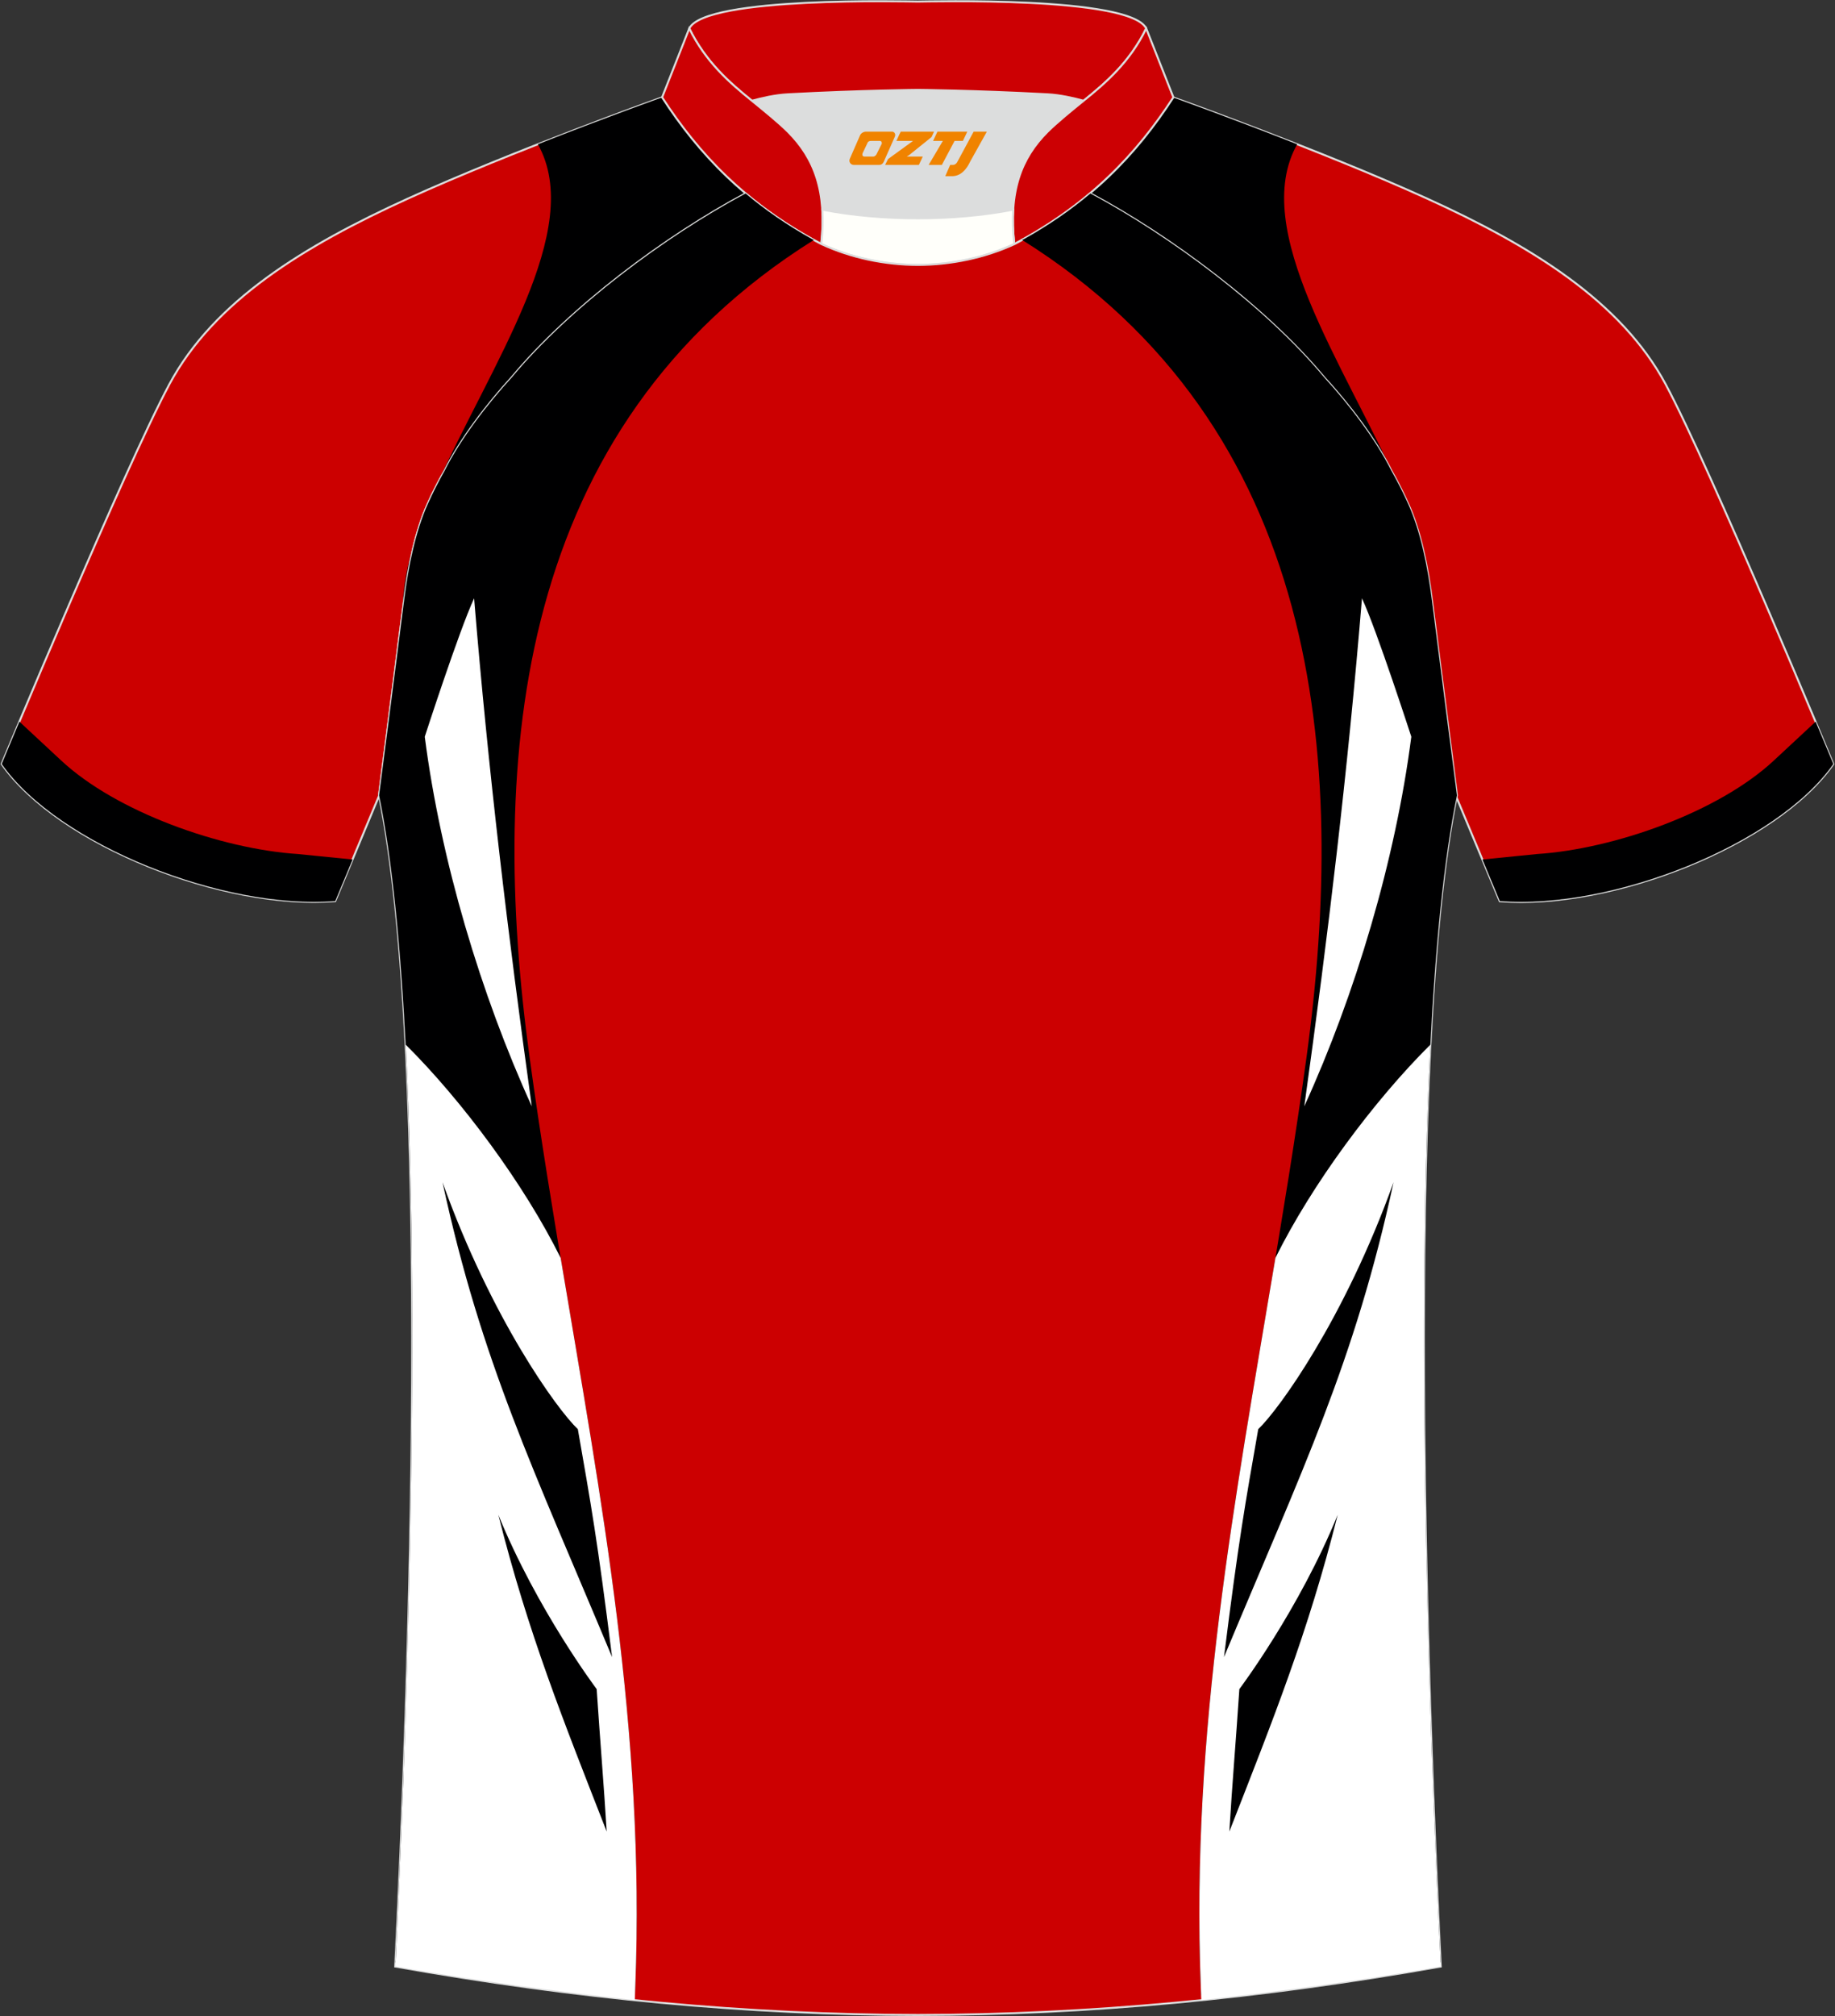 <?xml version="1.0" encoding="utf-8"?>
<!-- Generator: Adobe Illustrator 24.0.0, SVG Export Plug-In . SVG Version: 6.00 Build 0)  -->
<svg xmlns="http://www.w3.org/2000/svg" xmlns:xlink="http://www.w3.org/1999/xlink" version="1.1" id="图层_1" x="0px" y="0px" width="375.2px" height="412px" viewBox="0 0 375.2 412" enable-background="new 0 0 375.2 412" xml:space="preserve">
<rect x="0" y="0" width="375.2" height="412" fill="#333333" stroke="none"/>
<g>
	<path fill="#CC0000" stroke="#DCDDDD" stroke-width="0.406" stroke-miterlimit="22.926" d="M222.76,39.51   c7.1-5.97,12.5-12.59,17.06-19.62c0,0,30.76,11.03,51.98,20.69c21.22,9.65,39.69,20.96,48.81,38.01   c9.12,17.04,34.24,77.55,34.24,77.55c-11.6,16.54-45.44,29.85-68.2,28.01l-8.95-21.48c0,0-3.81-29.36-5.14-39.96   c-0.85-6.8-2.32-14.12-4.87-19.75c-1.01-2.25-2.15-4.5-3.41-6.73c-3.28-6.54-8.81-13.71-13.75-19.09   C258.62,62.77,239.19,48.28,222.76,39.51z"/>
	<path fill="#000001" d="M265.23,29.48c-9.78,17.44,9.67,45.07,20.73,69.79c-0.53-1.02-1.07-2.05-1.64-3.06   c-3.28-6.54-8.81-13.71-13.75-19.09c-11.94-14.32-31.37-28.8-47.79-37.58c7.1-5.97,12.5-12.59,17.06-19.62   C239.82,19.89,251.39,24.03,265.23,29.48L265.23,29.48z M290.18,110c1.72,5.26,2.76,10.3,2.68,14.93l-0.28-2.25   C292.05,118.47,291.28,114.07,290.18,110z"/>
	<path fill="#000001" d="M371.24,147.47c2.23,5.31,3.62,8.65,3.62,8.65c-11.6,16.54-45.43,29.85-68.2,28.01l-3.54-8.49   c5.61-0.56,10.99-1.11,11.19-1.12c15.7-1.02,37.11-8.58,48.4-19.12L371.24,147.47z"/>
	<path fill="#CC0000" stroke="#DCDDDD" stroke-width="0.406" stroke-miterlimit="22.926" d="M152.45,39.51   c-7.1-5.97-12.5-12.59-17.06-19.62c0,0-30.76,11.03-51.98,20.69c-21.23,9.65-39.7,20.96-48.81,38S0.34,156.12,0.34,156.12   c11.6,16.54,45.44,29.85,68.2,28.01l8.95-21.48c0,0,3.81-29.36,5.14-39.96c0.84-6.8,2.32-14.12,4.87-19.75   c1.01-2.25,2.15-4.5,3.41-6.73c3.27-6.54,8.81-13.71,13.74-19.09C116.59,62.77,136.02,48.28,152.45,39.51z"/>
	<path fill="#000001" d="M109.98,29.48c9.78,17.44-9.67,45.07-20.73,69.79c0.53-1.02,1.07-2.05,1.64-3.06   c3.27-6.54,8.81-13.71,13.74-19.09c11.94-14.32,31.36-28.8,47.79-37.58c-7.1-5.97-12.5-12.59-17.06-19.62   C135.39,19.89,123.82,24.03,109.98,29.48L109.98,29.48z M85.03,110c-1.72,5.26-2.76,10.3-2.68,14.93l0.28-2.25   C83.17,118.47,83.93,114.07,85.03,110z"/>
	<path fill="#DCDDDD" d="M161.15,26.9c4.15,4.15,6.6,9.08,7.02,15.92c12.07,2.36,26.97,2.36,39.04,0   c0.42-6.86,2.86-11.77,7.02-15.92c1.25-1.25,2.97-2.72,4.63-4.09c0.96-0.8,1.91-1.57,2.72-2.22c0.01,0,0.01-0.01,0.01-0.01   c-1.99-0.54-4.72-1.19-7.34-1.33c-15.4-0.82-26.56-0.9-26.56-0.9s-11.15,0.08-26.56,0.9c-2.64,0.14-5.34,0.78-7.34,1.33   C156.23,22.52,158.93,24.68,161.15,26.9z"/>
	<path fill="#CC0003" stroke="#DCDDDD" stroke-width="0.406" stroke-miterlimit="22.926" d="M140.93,5.82   c3.27-6.62,44.72-5.5,46.72-5.5c2.01,0,43.45-1.13,46.72,5.5c-3.37,6.87-8.16,11.02-12.81,14.77c-2.01-0.54-4.74-1.18-7.35-1.32   c-15.4-0.82-26.56-0.9-26.56-0.9s-11.15,0.08-26.56,0.9c-2.64,0.14-5.34,0.78-7.35,1.32C149.1,16.83,144.31,12.68,140.93,5.82z"/>
	<path fill="#CC0003" stroke="#DCDDDD" stroke-width="0.406" stroke-miterlimit="22.926" d="M140.93,5.82l-5.55,14.07   c7.38,11.4,17.04,21.76,32.53,29.97c1.17-10.71-1.35-17.49-6.79-22.93c-1.98-1.97-5.18-4.55-7.34-6.31   C149.12,16.86,144.32,12.69,140.93,5.82z"/>
	<path fill="#CC0003" stroke="#DCDDDD" stroke-width="0.406" stroke-miterlimit="22.926" d="M234.37,5.82l5.55,14.07   c-7.38,11.4-17.04,21.76-32.53,29.97c-1.17-10.71,1.35-17.49,6.79-22.93c1.98-1.97,5.17-4.55,7.34-6.31   C226.19,16.86,231,12.69,234.37,5.82z"/>
	<path fill="#FFFFFA" stroke="#DCDDDD" stroke-width="0.406" stroke-miterlimit="22.926" d="M167.92,49.86   c0.27-2.56,0.35-4.88,0.21-7.02c12.07,2.36,26.97,2.36,39.04,0c-0.13,2.14-0.06,4.46,0.22,7.02   C195.1,55.56,180.21,55.56,167.92,49.86z"/>
	<path fill="#CC0001" stroke="#DCDDDD" stroke-width="0.406" stroke-miterlimit="22.926" d="M292.78,122.67   c1.28,10.22,4.88,37.87,5.12,39.85c-10.9,52.76-5.99,185.61-3.31,239.34c-36.96,6.55-71.93,9.86-106.89,9.9   c-34.96-0.03-69.93-3.35-106.89-9.9c2.7-53.73,7.6-186.57-3.31-239.34c0.26-1.99,3.84-29.63,5.12-39.85   c0.85-6.8,2.32-14.12,4.87-19.75c1.01-2.25,2.16-4.5,3.42-6.73c3.27-6.54,8.81-13.71,13.74-19.09   c11.94-14.32,31.36-28.8,47.79-37.58c3.95,3.33,8.44,6.46,13.6,9.33l1.87,1.01c6.11,2.83,13.02,4.26,19.78,4.27   c6.76-0.02,13.66-1.44,19.79-4.27l1.86-1.01c5.15-2.87,9.64-6,13.6-9.33c16.43,8.78,35.86,23.27,47.79,37.58   c4.94,5.37,10.48,12.55,13.75,19.09c1.26,2.23,2.39,4.48,3.41,6.73C290.45,108.57,291.92,115.87,292.78,122.67z"/>
	<path fill="#000001" d="M166.4,49.04c-61.08,38.24-66.5,105.81-58.12,167.01c9.04,66.03,24.46,124.43,21.54,191.65l-48.96-6.66   c2.71-54.24,7.49-186.01-3.35-238.5c0.26-1.99,3.84-29.63,5.12-39.85c0.84-6.8,2.32-14.12,4.87-19.75c1.01-2.25,2.15-4.5,3.41-6.73   c3.27-6.54,8.81-13.71,13.75-19.09c11.94-14.32,31.36-28.8,47.79-37.58c3.95,3.33,8.45,6.46,13.6,9.33L166.4,49.04z"/>
	<path fill="#FFFFFF" d="M82.95,213.47c11.55,11.47,24.2,28.49,31.69,43.59c8.28,49.53,17.29,96.55,15.26,148.84   c-0.02,0.59-0.08,2.24-0.1,2.83c-16.32-1.82-32.64-4-48.97-6.89C82.85,360.99,86.12,275.3,82.95,213.47z"/>
	<path fill="#FFFFFF" d="M96.94,122.27c2.93,35.58,6.89,68.49,11.79,103.8c-10.44-22.89-18.63-50.3-21.88-75.52   C86.85,150.55,93.93,128.69,96.94,122.27z"/>
	<path fill="#000001" d="M90.48,241.59c7.96,36.76,18.57,58.49,34.67,97.03c-2.99-23.94-4.34-31.35-7-46.57   C113.92,288.05,100.46,269.44,90.48,241.59z"/>
	<path fill="#000001" d="M101.89,309.54c6.09,24.19,13.27,42,22.16,64.74c-0.62-10.09-1.28-17.62-2.05-29.11   C122,345.16,109.83,329.03,101.89,309.54z"/>
	<path fill="#000001" d="M3.97,147.47c-2.24,5.31-3.62,8.65-3.62,8.65c11.6,16.54,45.43,29.85,68.2,28.01l3.54-8.49   c-5.61-0.56-10.99-1.11-11.19-1.12c-15.69-1.02-37.11-8.58-48.4-19.12L3.97,147.47z"/>
	<path fill="#000001" d="M209.01,49.04c61.08,38.24,66.5,105.81,58.13,167.01c-9.04,66.03-24.47,124.43-21.55,191.65l48.96-6.66   c-2.71-54.24-7.49-186.01,3.35-238.5c-0.26-1.99-3.84-29.63-5.12-39.85c-0.85-6.8-2.32-14.12-4.87-19.75   c-1.01-2.25-2.15-4.5-3.41-6.73c-3.28-6.54-8.81-13.71-13.75-19.09c-11.94-14.32-31.36-28.8-47.79-37.58   c-3.95,3.33-8.45,6.46-13.6,9.33L209.01,49.04z"/>
	<path fill="#FFFFFF" d="M292.47,213.47c-11.55,11.47-24.2,28.49-31.69,43.59c-8.28,49.53-17.29,96.55-15.26,148.84   c0.02,0.59,0.08,2.24,0.11,2.83c16.32-1.82,32.64-4,48.97-6.89C292.56,360.99,289.3,275.3,292.47,213.47z"/>
	<path fill="#FFFFFF" d="M278.48,122.27c-2.93,35.58-6.89,68.49-11.79,103.8c10.44-22.89,18.63-50.3,21.88-75.52   C288.56,150.55,281.49,128.69,278.48,122.27z"/>
	<path fill="#000001" d="M284.94,241.59c-7.96,36.76-18.57,58.49-34.67,97.03c2.99-23.94,4.34-31.35,7-46.57   C261.49,288.05,274.96,269.44,284.94,241.59z"/>
	<path fill="#000001" d="M273.52,309.54c-6.09,24.19-13.27,42-22.16,64.74c0.61-10.09,1.28-17.62,2.05-29.11   C253.41,345.16,265.59,329.03,273.52,309.54z"/>
	
</g>
<g>
	<path fill="#F08300" d="M199.08,26.9l-3.4,6.3c-0.2,0.3-0.5,0.5-0.8,0.5h-0.6l-1,2.3h1.2c2,0.1,3.2-1.5,3.9-3L201.78,26.9h-2.5L199.08,26.9z"/>
	<polygon fill="#F08300" points="191.88,26.9 ,197.78,26.9 ,196.88,28.8 ,195.18,28.8 ,192.58,33.7 ,189.88,33.7 ,192.78,28.8 ,190.78,28.8 ,191.68,26.9"/>
	<polygon fill="#F08300" points="185.88,32 ,185.38,32 ,185.88,31.7 ,190.48,28 ,190.98,26.9 ,184.18,26.9 ,183.88,27.5 ,183.28,28.8 ,186.08,28.8 ,186.68,28.8 ,181.58,32.5    ,180.98,33.7 ,187.58,33.7 ,187.88,33.7 ,188.68,32"/>
	<path fill="#F08300" d="M182.38,26.9H177.08C176.58,26.9,176.08,27.2,175.88,27.6L173.78,32.4C173.48,33,173.88,33.7,174.58,33.7h5.2c0.4,0,0.7-0.2,0.9-0.6L182.98,27.9C183.18,27.4,182.88,26.9,182.38,26.9z M180.28,29.4L179.18,31.6C178.98,31.9,178.68,32,178.58,32l-1.8,0C176.58,32,176.18,31.9,176.38,31.3l1-2.1c0.1-0.3,0.4-0.4,0.7-0.4h1.9   C180.18,28.8,180.38,29.1,180.28,29.4z"/>
</g>
</svg>